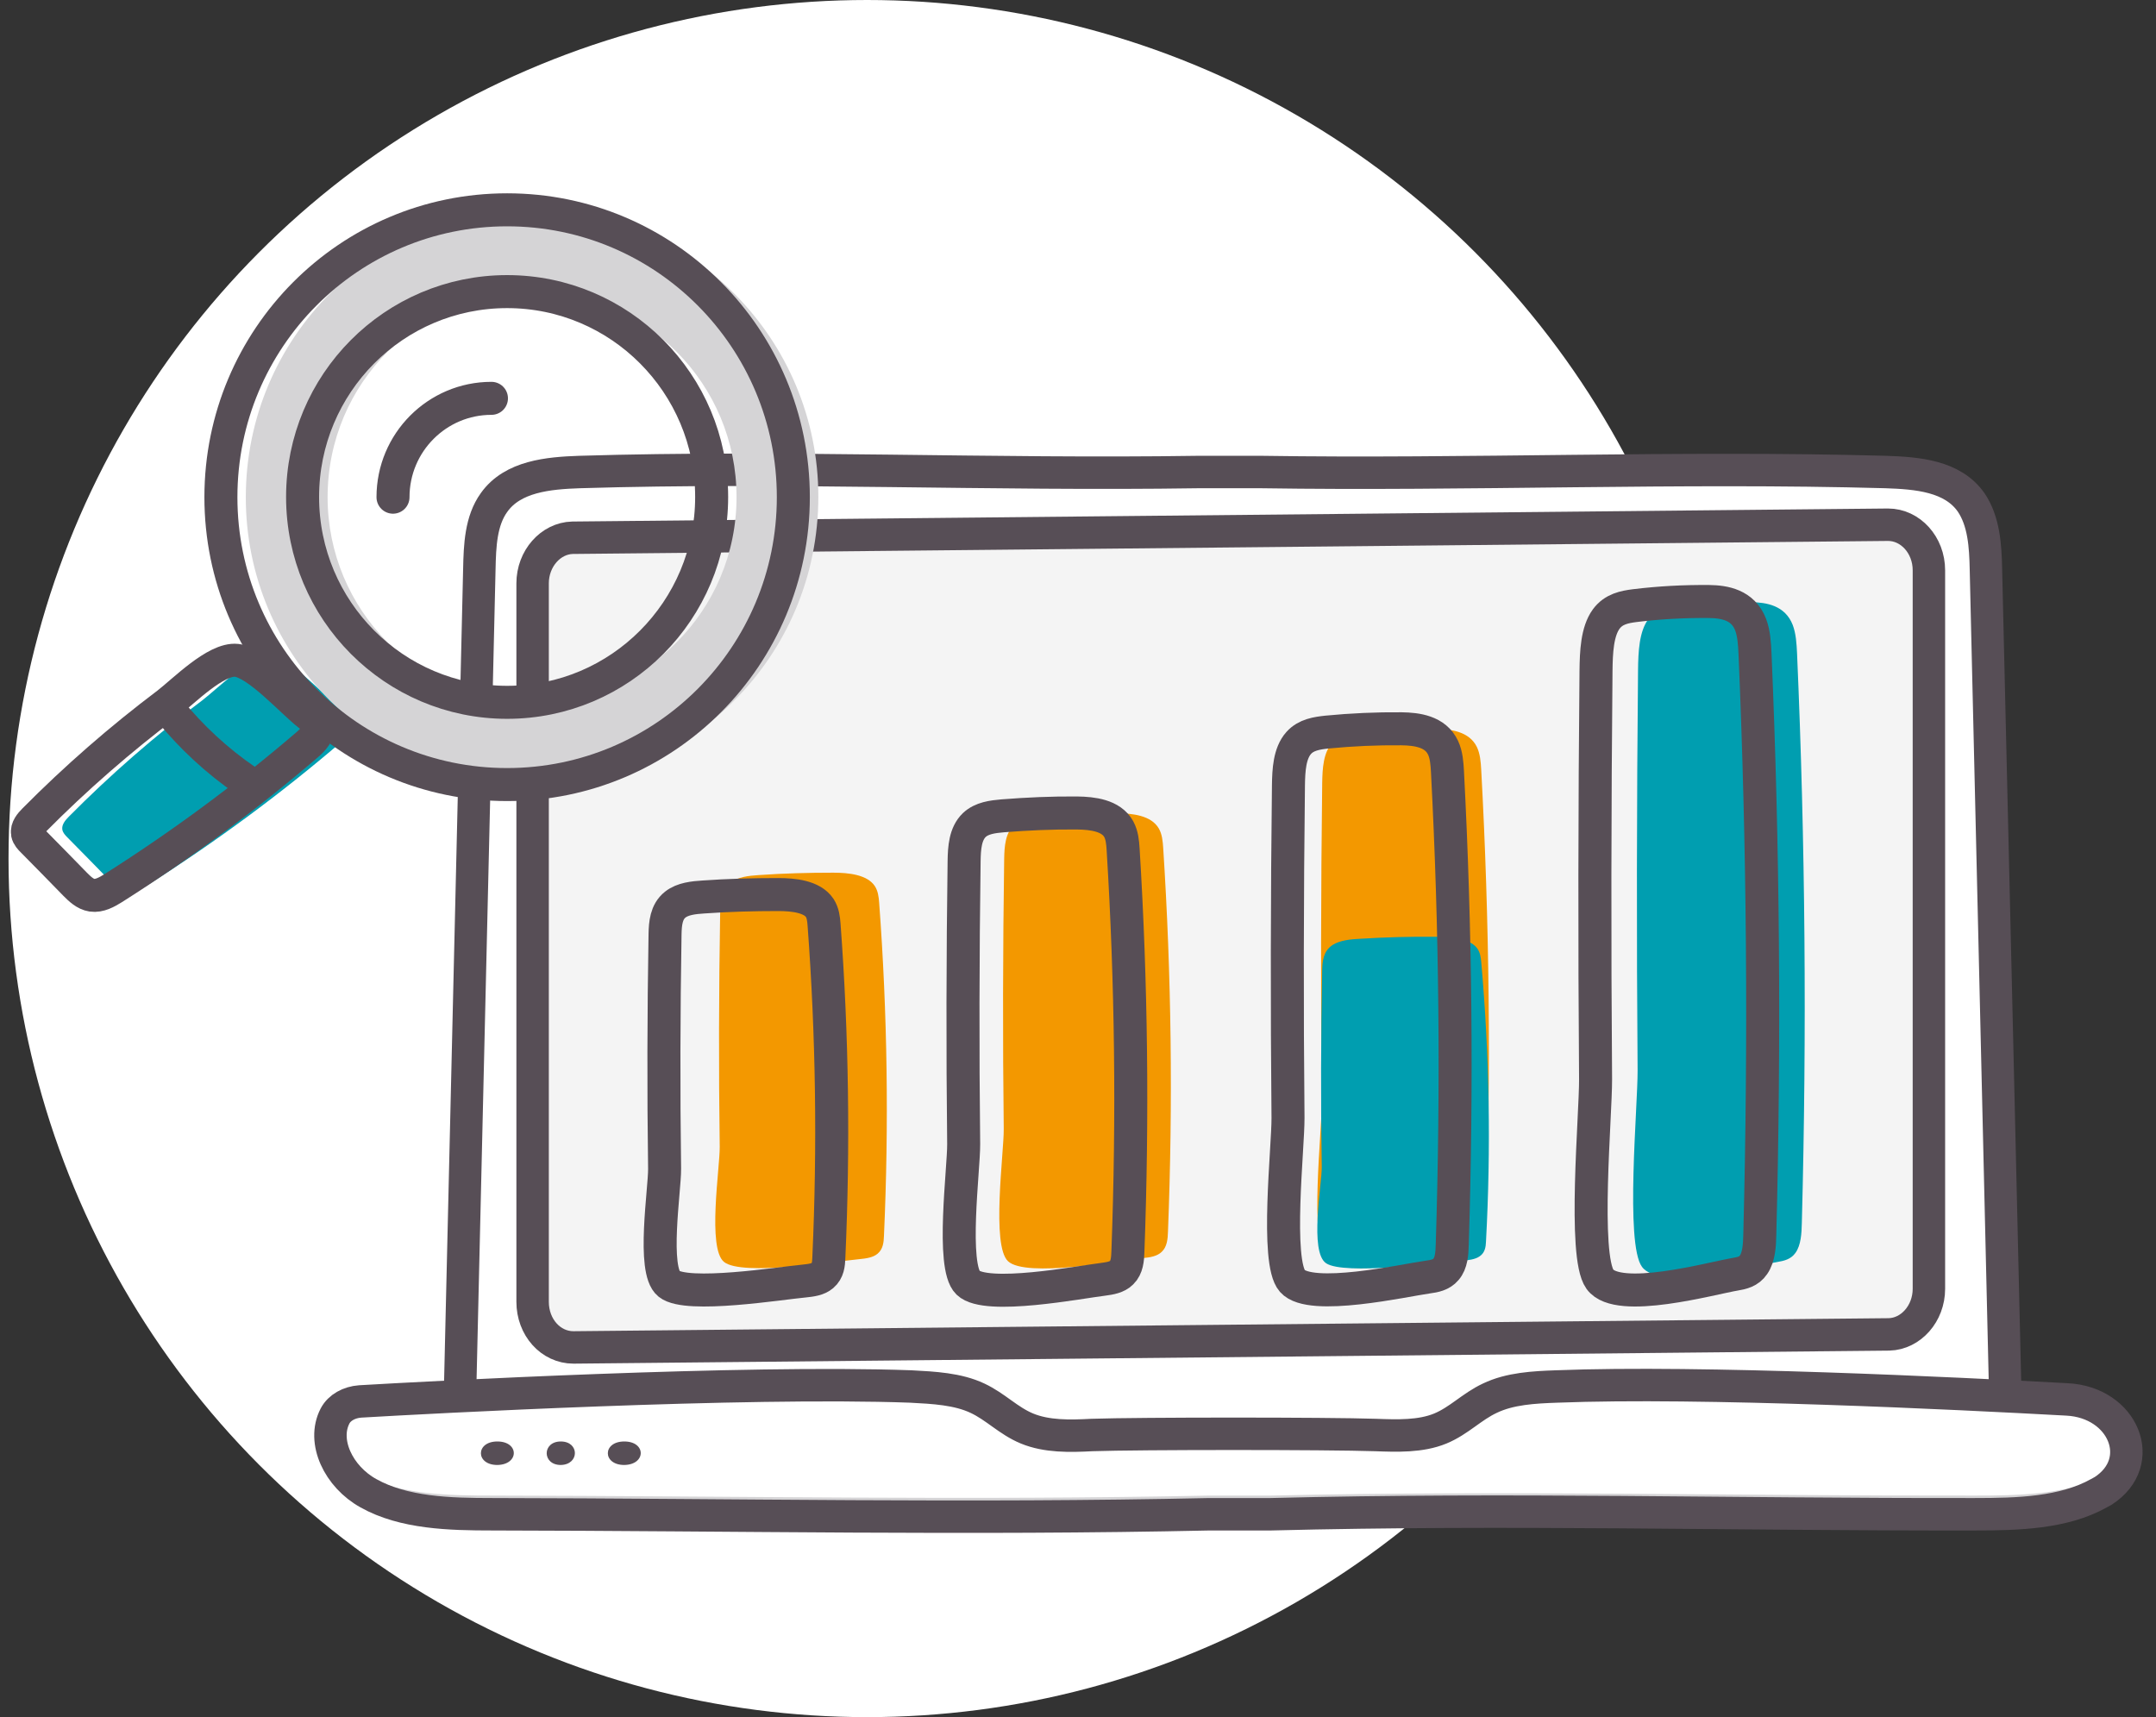 <svg width="113" height="90" viewBox="0 0 113 90" fill="none" xmlns="http://www.w3.org/2000/svg">
<rect x="0" y="0" width="113" height="90" fill="#333333" stroke="none"/>
<circle cx="45.447" cy="45" r="45" fill="white"/>
<path d="M105.115 73.268C104.781 58.789 104.421 44.311 104.086 29.833C104.061 28.622 103.984 27.328 103.315 26.337C102.337 24.933 100.46 24.796 98.839 24.74C87.985 24.438 76.856 24.906 66.002 24.74H62.658C51.804 24.906 41.224 24.41 30.37 24.74C28.749 24.796 26.872 24.961 25.894 26.337C25.2 27.3 25.148 28.594 25.123 29.833C24.788 44.311 24.428 58.789 24.094 73.268L49.095 72.993C49.095 72.993 52.67 75.552 53.802 75.91C54.933 76.268 74.173 76.571 74.173 76.571L76.899 74.782L79.626 73.268H105.115Z" fill="white"/>
<path d="M27.915 69.589V29.264C27.915 28.687 28.319 28.231 28.83 28.231L100.183 27.502C100.695 27.502 101.098 27.958 101.098 28.535V68.859C101.098 69.437 100.695 69.893 100.183 69.893L28.83 70.622C28.319 70.652 27.915 70.166 27.915 69.589Z" fill="#F4F4F4"/>
<path d="M105.115 73.736C104.781 59.257 104.421 44.283 104.086 29.833C104.061 28.622 103.984 27.328 103.315 26.337C102.337 24.933 100.46 24.796 98.839 24.74C87.985 24.438 76.962 24.906 66.108 24.74L62.781 24.74C51.927 24.906 41.224 24.41 30.37 24.74C28.749 24.796 26.872 24.961 25.894 26.337C25.2 27.3 25.148 28.594 25.123 29.833C24.788 44.311 24.428 59.285 24.094 73.736" stroke="#574E56" stroke-width="1.7" stroke-miterlimit="10"/>
<path d="M27.915 68.231V30.578C27.915 29.273 28.864 28.216 30.003 28.185L98.956 27.502C100.122 27.502 101.098 28.558 101.098 29.894V67.548C101.098 68.853 100.149 69.909 99.01 69.94L30.057 70.623C28.864 70.623 27.915 69.567 27.915 68.231Z" stroke="#574E56" stroke-width="1.7" stroke-miterlimit="10"/>
<path d="M17.598 76.431C18.155 77.592 21.471 79.164 23.446 79.182L103.827 79.986C108.004 80.022 111.447 77.949 111.447 75.359V75.305L17.319 75.698L17.598 76.431Z" fill="#D5D4D6"/>
<path d="M18.862 73.336C18.307 73.358 17.778 73.618 17.552 73.987C16.871 75.136 17.753 76.697 19.315 77.456C21.179 78.344 23.573 78.388 25.815 78.388C38.613 78.409 50.756 78.648 63.378 78.388H66.603C79.199 78.106 90.712 78.409 103.51 78.388C105.752 78.388 108.146 78.344 110.01 77.456C110.086 77.412 110.161 77.369 110.237 77.347C112.58 76.046 111.295 73.401 108.322 73.249C102.503 72.967 89.175 72.425 81.567 72.664C80.383 72.707 79.123 72.751 78.065 73.163C77.108 73.531 76.428 74.182 75.445 74.528C74.412 74.897 73.203 74.854 72.044 74.81C69.575 74.724 59.674 74.724 57.18 74.81C56.021 74.854 54.812 74.897 53.779 74.528C52.822 74.203 52.116 73.553 51.159 73.163C50.126 72.729 48.867 72.707 47.657 72.664C38.966 72.36 22.489 73.141 18.862 73.336Z" fill="white"/>
<path d="M18.872 73.454C18.306 73.496 17.792 73.772 17.56 74.217C16.866 75.552 17.74 77.396 19.309 78.265C21.162 79.303 23.554 79.367 25.817 79.367C38.627 79.388 50.768 79.642 63.398 79.367H66.613C79.191 79.049 90.715 79.388 103.499 79.367C105.762 79.367 108.155 79.303 110.007 78.265C110.084 78.222 110.161 78.18 110.238 78.138C112.579 76.612 111.293 73.496 108.335 73.348C102.521 73.03 89.171 72.373 81.583 72.67C80.4 72.712 79.14 72.776 78.085 73.284C77.133 73.729 76.465 74.471 75.487 74.874C74.458 75.298 73.224 75.255 72.092 75.213C69.597 75.128 59.694 75.128 57.224 75.213C56.067 75.276 54.858 75.298 53.829 74.874C52.852 74.471 52.183 73.729 51.231 73.284C50.202 72.797 48.942 72.733 47.733 72.67C38.987 72.352 22.499 73.242 18.872 73.454Z" stroke="#574E56" stroke-width="1.7" stroke-miterlimit="10"/>
<path d="M26.067 75.552C24.918 75.552 24.918 76.784 26.067 76.784C27.217 76.764 27.217 75.552 26.067 75.552Z" fill="#574E56"/>
<path d="M29.392 75.552C28.407 75.552 28.407 76.784 29.392 76.784C30.378 76.764 30.378 75.552 29.392 75.552Z" fill="#574E56"/>
<path d="M32.72 75.552C31.57 75.552 31.57 76.784 32.72 76.784C33.87 76.764 33.87 75.552 32.72 75.552Z" fill="#574E56"/>
<g clip-path="url(#clip0)">
<path d="M37.745 47.826C37.756 47.265 37.802 46.646 38.281 46.267C38.669 45.958 39.24 45.901 39.765 45.866C41.067 45.775 42.368 45.74 43.67 45.74C44.48 45.74 45.451 45.843 45.85 46.44C46.021 46.703 46.056 47.013 46.078 47.311C46.512 53.122 46.592 58.957 46.33 64.779C46.318 65.112 46.284 65.467 45.999 65.708C45.759 65.914 45.394 65.96 45.051 65.995C43.807 66.109 38.898 66.9 37.95 66.144C37.06 65.433 37.733 61.203 37.722 60.114C37.665 56.022 37.676 51.93 37.745 47.826Z" fill="#F39800"/>
<path d="M52.631 45.007C52.643 44.365 52.688 43.654 53.168 43.218C53.556 42.863 54.127 42.794 54.652 42.76C55.953 42.657 57.255 42.611 58.556 42.622C59.367 42.634 60.337 42.737 60.737 43.425C60.908 43.723 60.942 44.09 60.965 44.434C61.399 51.128 61.479 57.845 61.216 64.55C61.205 64.929 61.171 65.353 60.885 65.616C60.646 65.846 60.28 65.903 59.938 65.937C58.693 66.075 53.784 66.98 52.837 66.109C51.946 65.295 52.62 60.412 52.608 59.174C52.551 54.452 52.563 49.729 52.631 45.007Z" fill="#F39800"/>
<path d="M69.299 41.041C69.311 40.284 69.356 39.436 69.836 38.92C70.224 38.507 70.795 38.427 71.32 38.37C72.621 38.244 73.923 38.186 75.224 38.198C76.035 38.209 77.005 38.335 77.405 39.149C77.576 39.505 77.61 39.929 77.633 40.341C78.067 48.273 78.147 56.228 77.884 64.172C77.873 64.619 77.839 65.112 77.553 65.433C77.314 65.708 76.948 65.777 76.606 65.811C75.361 65.972 70.452 67.049 69.505 66.017C68.614 65.043 69.288 59.278 69.276 57.799C69.219 52.228 69.231 46.634 69.299 41.041Z" fill="#F39800"/>
<path d="M69.299 50.841C69.311 50.371 69.356 49.855 69.836 49.534C70.224 49.282 70.795 49.225 71.32 49.202C72.621 49.122 73.923 49.087 75.224 49.099C76.035 49.099 77.005 49.179 77.405 49.683C77.576 49.901 77.61 50.165 77.633 50.417C78.067 55.3 78.147 60.183 77.884 65.066C77.873 65.341 77.839 65.651 77.553 65.846C77.314 66.017 76.948 66.052 76.606 66.086C75.361 66.189 70.452 66.843 69.505 66.212C68.614 65.616 69.288 62.063 69.276 61.157C69.219 57.707 69.231 54.268 69.299 50.841Z" fill="#009EB0"/>
<path d="M85.853 35.114C85.864 34.163 85.91 33.108 86.389 32.455C86.778 31.939 87.349 31.836 87.874 31.767C89.175 31.618 90.477 31.55 91.778 31.561C92.589 31.573 93.559 31.733 93.959 32.753C94.13 33.2 94.164 33.739 94.187 34.243C94.621 44.17 94.701 54.142 94.438 64.08C94.427 64.642 94.392 65.261 94.107 65.662C93.867 66.006 93.502 66.086 93.159 66.144C91.915 66.35 87.006 67.691 86.058 66.396C85.168 65.181 85.841 57.948 85.83 56.102C85.773 49.11 85.784 42.118 85.853 35.114Z" fill="#009EB0"/>
<path d="M34.856 48.973C34.867 48.411 34.913 47.792 35.392 47.414C35.781 47.104 36.351 47.047 36.877 47.013C38.178 46.921 39.48 46.886 40.781 46.886C41.592 46.886 42.562 46.99 42.962 47.586C43.133 47.849 43.167 48.159 43.19 48.457C43.624 54.268 43.704 60.103 43.441 65.926C43.43 66.258 43.395 66.614 43.11 66.854C42.87 67.061 42.505 67.106 42.162 67.141C40.918 67.255 36.009 68.046 35.061 67.29C34.171 66.579 34.844 62.349 34.833 61.261C34.776 57.168 34.787 53.076 34.856 48.973Z" stroke="#574E56" stroke-width="1.73" stroke-miterlimit="10" stroke-linecap="round" stroke-linejoin="round"/>
<path d="M50.531 45.121C50.542 44.445 50.588 43.7 51.067 43.241C51.455 42.875 52.026 42.806 52.551 42.76C53.853 42.657 55.154 42.599 56.456 42.611C57.266 42.622 58.237 42.737 58.636 43.459C58.808 43.78 58.842 44.147 58.865 44.514C59.298 51.529 59.378 58.567 59.116 65.593C59.104 65.995 59.07 66.43 58.785 66.705C58.545 66.946 58.18 67.003 57.837 67.049C56.593 67.198 51.684 68.15 50.736 67.233C49.846 66.373 50.519 61.261 50.508 59.965C50.451 55.013 50.462 50.073 50.531 45.121Z" stroke="#574E56" stroke-width="1.73" stroke-miterlimit="10"/>
<path d="M67.53 41.155C67.541 40.364 67.587 39.482 68.066 38.943C68.454 38.507 69.025 38.427 69.55 38.37C70.852 38.244 72.153 38.186 73.455 38.198C74.265 38.209 75.236 38.335 75.635 39.195C75.807 39.562 75.841 40.009 75.864 40.433C76.297 48.686 76.377 56.962 76.115 65.227C76.103 65.697 76.069 66.212 75.784 66.533C75.544 66.82 75.179 66.889 74.836 66.934C73.592 67.106 68.683 68.218 67.735 67.141C66.845 66.132 67.518 60.126 67.507 58.59C67.45 52.79 67.461 46.978 67.53 41.155Z" stroke="#574E56" stroke-width="1.73" stroke-miterlimit="10"/>
<path d="M83.65 35.149C83.661 34.186 83.707 33.097 84.186 32.444C84.575 31.916 85.145 31.813 85.671 31.744C86.972 31.584 88.273 31.515 89.575 31.527C90.385 31.538 91.356 31.699 91.755 32.742C91.927 33.2 91.961 33.739 91.984 34.266C92.418 44.388 92.498 54.555 92.235 64.688C92.224 65.261 92.189 65.891 91.904 66.293C91.664 66.648 91.299 66.728 90.956 66.785C89.712 66.992 84.803 68.367 83.855 67.049C82.965 65.811 83.638 58.441 83.627 56.561C83.57 49.42 83.581 42.29 83.65 35.149Z" stroke="#574E56" stroke-width="1.73" stroke-miterlimit="10"/>
<path d="M3.61 42.8C3.427 42.984 3.222 43.224 3.267 43.488C3.301 43.649 3.416 43.775 3.53 43.889C4.272 44.646 5.025 45.402 5.767 46.17C6.019 46.423 6.293 46.686 6.646 46.743C7.035 46.801 7.423 46.583 7.754 46.377C11.316 44.119 14.718 41.608 17.926 38.857C18.234 38.594 18.576 38.227 18.474 37.837C18.417 37.596 18.211 37.436 18.017 37.287C17.115 36.588 15.334 34.559 14.227 34.433C13.142 34.318 11.43 36.072 10.608 36.702C8.131 38.559 5.79 40.6 3.61 42.8Z" fill="#009EB0"/>
<path d="M1.783 42.989C1.6 43.173 1.394 43.413 1.44 43.677C1.474 43.837 1.588 43.952 1.703 44.067C2.445 44.823 3.198 45.58 3.94 46.348C4.191 46.6 4.465 46.864 4.819 46.921C5.207 46.978 5.596 46.76 5.927 46.554C9.489 44.296 12.891 41.786 16.099 39.035C16.407 38.771 16.749 38.404 16.647 38.014C16.59 37.774 16.384 37.613 16.19 37.464C15.288 36.765 13.507 34.736 12.4 34.61C11.315 34.495 9.603 36.249 8.781 36.88C6.303 38.748 3.963 40.788 1.783 42.989Z" stroke="#574E56" stroke-width="1.73" stroke-miterlimit="10"/>
<path d="M8.861 37.201C10.014 38.622 11.373 39.883 12.88 40.914" stroke="#574E56" stroke-width="1.73" stroke-miterlimit="10"/>
<path d="M28.646 11.009C20.369 10.585 13.325 16.981 12.903 25.291C12.48 33.601 18.851 40.674 27.128 41.098C35.404 41.522 42.448 35.126 42.871 26.816C43.293 18.505 36.923 11.433 28.646 11.009ZM27.344 36.799C21.431 36.501 16.887 31.446 17.184 25.509C17.481 19.571 22.515 15.009 28.429 15.307C34.343 15.605 38.886 20.66 38.59 26.598C38.293 32.535 33.258 37.097 27.344 36.799Z" fill="#D5D4D6"/>
<path d="M26.579 10.997C18.291 10.997 11.578 17.737 11.578 26.059C11.578 34.381 18.291 41.121 26.579 41.121C34.867 41.121 41.58 34.381 41.58 26.059C41.58 17.737 34.867 10.997 26.579 10.997ZM26.579 36.811C20.666 36.811 15.859 31.997 15.859 26.047C15.859 20.11 20.654 15.284 26.579 15.284C32.493 15.284 37.299 20.099 37.299 26.047C37.299 31.997 32.504 36.811 26.579 36.811Z" stroke="#574E56" stroke-width="1.73" stroke-miterlimit="10"/>
<path d="M20.598 26.059C20.598 23.193 22.915 20.878 25.758 20.878" stroke="#574E56" stroke-width="1.73" stroke-miterlimit="10" stroke-linecap="round" stroke-linejoin="round"/>
</g>
<defs>
<clipPath id="clip0">
<rect width="94.128" height="58.608" fill="white" transform="translate(0.447 10)"/>
</clipPath>
</defs>
</svg>
